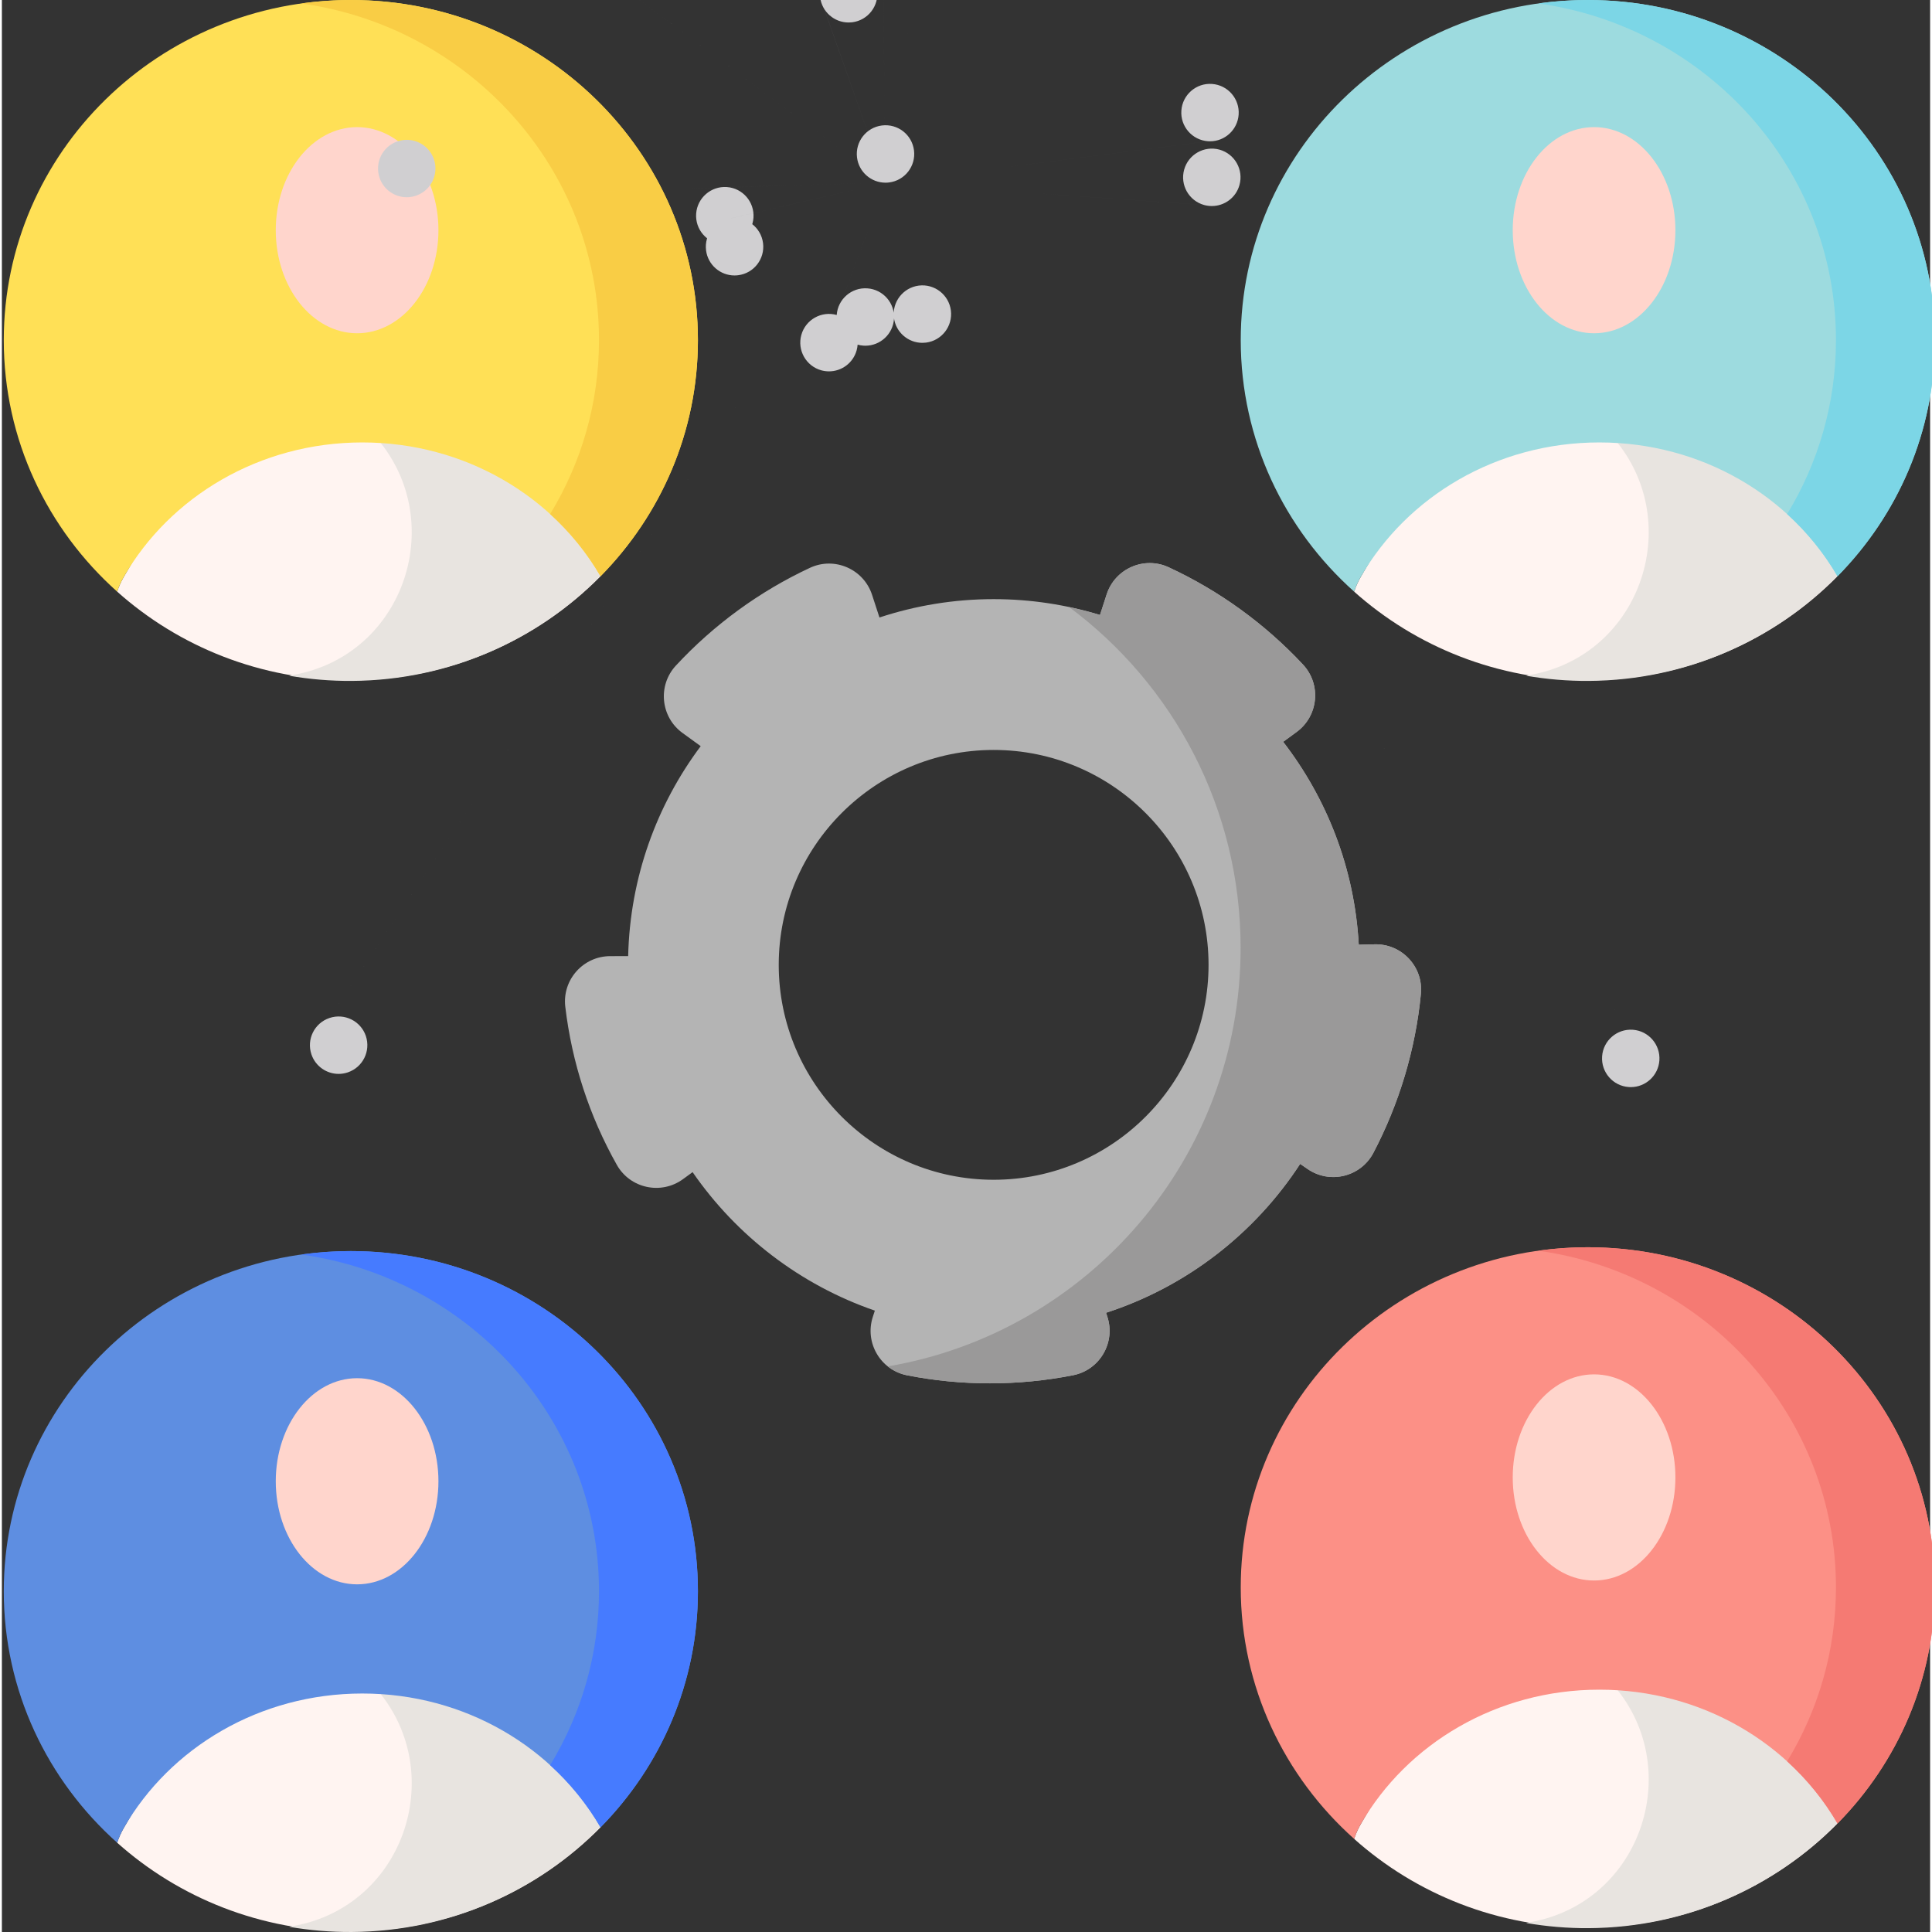 <svg height="511pt" viewBox="0 0 511 511.999" width="511pt" xmlns="http://www.w3.org/2000/svg"><rect x="0" y="0" width="511" height="511.999" fill="#333333" stroke="none"/><path d="M363.809 250.254l-4.223.105c-1.102-20.176-8.41-38.715-20.035-53.77l3.551-2.594c5.809-4.242 6.617-12.617 1.707-17.875-10.074-10.793-22.238-19.605-35.602-25.789-6.527-3.023-14.234.371-16.445 7.219l-1.754 5.422c-8.922-2.719-18.383-4.195-28.184-4.195-10.566 0-20.73 1.723-30.258 4.863l-1.957-5.996c-2.23-6.84-9.949-10.207-16.469-7.164-13.344 6.227-25.48 15.074-35.52 25.902-4.891 5.273-4.059 13.645 1.762 17.867l4.809 3.492c-11.672 15.598-18.73 34.82-19.223 55.641l-4.746.004c-7.184.008-12.758 6.281-11.914 13.414 1.75 14.773 6.363 28.938 13.648 41.883 3.52 6.262 11.727 8.039 17.535 3.809l2.555-1.863c11.664 16.887 28.547 29.895 48.297 36.699l-.539 1.664c-2.215 6.836 2.031 14.094 9.086 15.477 7.195 1.418 14.539 2.129 21.945 2.129h.004c7.441 0 14.82-.719 22.051-2.148 7.051-1.395 11.297-8.652 9.074-15.488l-.348-1.063c21.328-6.91 39.43-21.02 51.441-39.453l1.973 1.359c5.922 4.078 14.094 2.074 17.434-4.293 6.863-13.07 11.164-27.461 12.59-42.117.695-7.16-5.051-13.313-12.246-13.141zm-100.984 62.395c-31.402 0-56.953-25.551-56.953-56.953 0-31.406 25.551-56.953 56.953-56.953 31.406 0 56.953 25.547 56.953 56.953 0 31.402-25.547 56.953-56.953 56.953zm0 0" fill="#b4b4b4"/><path d="M363.809 250.254l-4.223.105c-1.102-20.176-8.41-38.715-20.035-53.77l3.551-2.594c5.809-4.242 6.617-12.617 1.707-17.875-10.074-10.793-22.238-19.605-35.602-25.789-6.527-3.023-14.234.371-16.445 7.219l-1.754 5.422c-2.676-.816-5.406-1.504-8.176-2.09 27.574 20.504 45.445 53.332 45.445 90.336 0 55.652-40.414 101.855-93.496 110.891 1.441 1.141 3.164 1.98 5.109 2.363 7.195 1.414 14.539 2.129 21.945 2.129h.004c7.441 0 14.82-.723 22.051-2.148 7.051-1.395 11.297-8.652 9.074-15.492l-.348-1.063c21.328-6.906 39.43-21.016 51.441-39.453l1.973 1.359c5.922 4.082 14.094 2.078 17.434-4.289 6.863-13.074 11.164-27.465 12.59-42.121.695-7.16-5.051-13.313-12.246-13.141zm0 0" fill="#9a9999"/><path d="M423.871 346.902c-3.988 0-7.91.285-11.75.82 39.969 5.59 70.695 39.266 70.695 79.98 0 15.102-4.238 29.227-11.602 41.316 4.734 4.301 8.785 9.277 11.973 14.773 14.313-14.535 23.129-34.297 23.129-56.09.004-44.625-36.91-80.801-82.445-80.801zm0 0" fill="#f57a73"/><path d="M158.648 152.715c-12.258-21.141-35.926-57.543-63.121-57.543-27.27 0-50.992 36.477-63.227 57.711-.738 1.285-1.316 2.594-1.746 3.91 16.344 14.59 38.07 23.488 61.922 23.488 25.992 0 49.445-10.582 66.172-27.566zm0 0" fill="#fff4f1"/><path d="M95.238 95.32c-5.703.039-11.238 1.691-16.539 4.445 6.719 3.379 13.09 8.539 18.957 14.531 21.012 21.461 10.277 58.07-19.098 64.309-.797.168-1.598.328-2.402.477 5.395.926 10.941 1.406 16.613 1.367 25.988-.176 49.371-10.918 65.984-28.016-12.406-21.059-36.32-57.297-63.516-57.113zm0 0" fill="#e8e4e0"/><path d="M95.527 117.25c27.195 0 50.859 14.324 63.121 35.465 15.969-16.215 25.809-38.262 25.809-62.574 0-49.781-41.184-90.141-91.98-90.141-50.797 0-91.977 40.359-91.977 90.141 0 26.41 11.59 50.164 30.055 66.652.43-1.32 1.008-2.629 1.746-3.91 12.234-21.234 35.957-35.633 63.227-35.633zm0 0" fill="#ffe056"/><path d="M92.477 0c-4.449 0-8.824.316-13.109.914 44.59 6.238 78.871 43.805 78.871 89.227 0 16.848-4.73 32.605-12.945 46.09 5.281 4.801 9.801 10.355 13.355 16.484 15.969-16.215 25.805-38.262 25.805-62.574.004-49.781-41.18-90.141-91.977-90.141zm0 0" fill="#f9cd45"/><path d="M115.691 61.004c0-15.086-9.652-27.316-21.555-27.316-11.906 0-21.555 12.23-21.555 27.316 0 15.086 9.648 27.313 21.555 27.313 11.902 0 21.555-12.227 21.555-27.313zm0 0" fill="#ffd5cc"/><path d="M486.457 152.715c-12.258-21.141-35.926-57.543-63.121-57.543-27.27 0-50.992 36.477-63.227 57.711-.738 1.285-1.316 2.594-1.746 3.91 16.344 14.59 38.07 23.488 61.922 23.488 25.992 0 49.445-10.582 66.172-27.566zm0 0" fill="#fff4f1"/><path d="M423.047 95.32c-5.703.039-11.238 1.691-16.539 4.445 6.719 3.379 13.086 8.539 18.957 14.531 21.012 21.461 10.277 58.07-19.098 64.309-.797.168-1.598.328-2.402.477 5.395.926 10.941 1.406 16.613 1.367 25.988-.176 49.371-10.918 65.984-28.016-12.406-21.059-36.32-57.297-63.516-57.113zm0 0" fill="#e8e4e0"/><path d="M423.336 117.25c27.195 0 50.859 14.324 63.121 35.465 15.969-16.215 25.809-38.262 25.809-62.574 0-49.781-41.184-90.141-91.98-90.141s-91.977 40.359-91.977 90.141c0 26.41 11.59 50.164 30.055 66.652.434-1.32 1.012-2.629 1.75-3.91 12.23-21.234 35.953-35.633 63.223-35.633zm0 0" fill="#9ddbdf"/><path d="M420.285 0c-4.449 0-8.824.316-13.109.914 44.59 6.238 78.871 43.805 78.871 89.227 0 16.848-4.727 32.605-12.941 46.09 5.277 4.801 9.797 10.355 13.352 16.484 15.969-16.215 25.809-38.262 25.809-62.574 0-49.781-41.184-90.141-91.98-90.141zm0 0" fill="#7cd6e6"/><path d="M443.5 61.004c0-15.086-9.652-27.316-21.555-27.316-11.906 0-21.555 12.23-21.555 27.316 0 15.086 9.648 27.313 21.555 27.313 11.902 0 21.555-12.227 21.555-27.313zm0 0" fill="#ffd5cc"/><path d="M486.457 483.246c-12.258-21.141-35.926-57.539-63.121-57.539-27.27 0-50.992 36.477-63.227 57.711-.738 1.281-1.316 2.59-1.746 3.906 16.344 14.594 38.07 23.492 61.922 23.492 25.992 0 49.445-10.582 66.172-27.57zm0 0" fill="#fff4f1"/><path d="M423.047 425.855c-5.703.039-11.238 1.688-16.539 4.441 6.719 3.379 13.086 8.539 18.957 14.535 21.012 21.461 10.277 58.07-19.098 64.305-.797.172-1.598.328-2.402.477 5.395.926 10.941 1.406 16.613 1.367 25.988-.176 49.371-10.914 65.984-28.016-12.406-21.055-36.32-57.293-63.516-57.109zm0 0" fill="#e8e4e0"/><path d="M423.336 447.781c27.195 0 50.859 14.324 63.121 35.465 15.969-16.211 25.809-38.262 25.809-62.57 0-49.785-41.184-90.145-91.98-90.145s-91.977 40.359-91.977 90.145c0 26.406 11.59 50.164 30.055 66.648.434-1.32 1.012-2.625 1.75-3.906 12.23-21.234 35.953-35.637 63.223-35.637zm0 0" fill="#fc9086"/><path d="M420.285 330.531c-4.449 0-8.824.316-13.109.918 44.59 6.234 78.871 43.805 78.871 89.227 0 16.848-4.727 32.605-12.941 46.09 5.277 4.801 9.797 10.352 13.352 16.48 15.969-16.211 25.809-38.262 25.809-62.57 0-49.785-41.184-90.145-91.98-90.145zm0 0" fill="#f57a73"/><path d="M443.5 391.535c0-15.086-9.652-27.316-21.555-27.316-11.906 0-21.555 12.23-21.555 27.316 0 15.086 9.648 27.316 21.555 27.316 11.902 0 21.555-12.23 21.555-27.316zm0 0" fill="#ffd5cc"/><path d="M158.648 484.262c-12.258-21.141-35.922-57.539-63.121-57.539-27.27 0-50.992 36.473-63.227 57.711-.738 1.281-1.316 2.59-1.746 3.906 16.344 14.594 38.07 23.492 61.922 23.492 25.992 0 49.445-10.582 66.172-27.57zm0 0" fill="#fff4f1"/><path d="M95.238 426.871c-5.703.039-11.238 1.688-16.539 4.441 6.719 3.379 13.09 8.539 18.957 14.535 21.012 21.457 10.277 58.07-19.098 64.305-.797.168-1.598.328-2.402.477 5.395.926 10.941 1.406 16.613 1.367 25.988-.176 49.371-10.914 65.984-28.016-12.406-21.059-36.32-57.293-63.516-57.109zm0 0" fill="#e8e4e0"/><path d="M95.527 448.797c27.195 0 50.859 14.324 63.121 35.465 15.969-16.215 25.809-38.262 25.809-62.574 0-49.781-41.184-90.141-91.98-90.141-50.797 0-91.977 40.359-91.977 90.141 0 26.41 11.59 50.168 30.055 66.652.434-1.32 1.012-2.629 1.75-3.91 12.23-21.234 35.953-35.633 63.223-35.633zm0 0" fill="#5e8ee1"/><path d="M92.477 331.547c-4.449 0-8.824.316-13.109.914 44.59 6.238 78.871 43.805 78.871 89.227 0 16.848-4.73 32.609-12.945 46.094 5.281 4.797 9.801 10.352 13.355 16.48 15.969-16.215 25.805-38.262 25.805-62.574.004-49.781-41.18-90.141-91.977-90.141zm0 0" fill="#467bff"/><path d="M115.691 392.551c0-15.086-9.652-27.316-21.555-27.316-11.906 0-21.555 12.23-21.555 27.316 0 15.086 9.648 27.313 21.555 27.313 11.902 0 21.555-12.227 21.555-27.313zm0 0" fill="#ffd5cc"/><path d="M234.172 48.414c.313 0 .637-.02.961-.063 4.172-.527 7.113-4.34 6.586-8.5-.527-4.184-4.332-7.125-8.504-6.598-4.168.527-7.121 4.332-6.594 8.504.488 3.844 3.766 6.656 7.551 6.656zm0 0 84.437 5.914c.68.184 1.371.273 2.039.273 3.34 0 6.391-2.199 7.324-5.57 1.129-4.059-1.246-8.246-5.293-9.375-4.051-1.113-8.25 1.258-9.367 5.309-1.125 4.047 1.25 8.238 5.297 9.363zm0 0-126.882 3.856c.813 0 1.633-.129 2.445-.406 3.977-1.348 6.109-5.66 4.762-9.648-1.352-3.977-5.664-6.105-9.641-4.758-3.988 1.348-6.117 5.66-4.77 9.648 1.074 3.168 4.027 5.164 7.203 5.164zm0 0 85.453-10.989l.551.02c3.957 0 7.293-3.063 7.578-7.07.293-4.191-2.863-7.832-7.051-8.129-4.191-.305-7.836 2.863-8.129 7.055-.305 4.188 2.863 7.832 7.051 8.125zm0 0 205.082 232.61c.293-4.191-2.863-7.836-7.051-8.129-4.191-.293-7.836 2.863-8.129 7.051-.293 4.191 2.859 7.836 7.051 8.129.184.02.367.02.551.02 3.957 0 7.293-3.063 7.578-7.07zm0 0-17.016 49.726c.68.184 1.371.273 2.039.273 3.34 0 6.391-2.211 7.324-5.578 1.129-4.051-1.246-8.242-5.297-9.367-4.047-1.125-8.238 1.25-9.363 5.297s1.246 8.25 5.297 9.375zm0 0-1.543-128.636c.801 0 1.633-.133 2.434-.406 3.988-1.348 6.121-5.672 4.77-9.648-1.348-3.977-5.672-6.117-9.648-4.77-3.977 1.352-6.109 5.672-4.758 9.648h-.012c1.078 3.176 4.039 5.176 7.215 5.176zm0 0 2.223 35.785c.488 3.848 3.766 6.656 7.539 6.656.324 0 .637-.02.965-.059 4.168-.527 7.121-4.344 6.594-8.516-.527-4.168-4.344-7.121-8.504-6.594-4.168.539-7.121 4.344-6.594 8.512zm0 0-147.367 221.367c-3.988 1.348-6.117 5.66-4.77 9.648 1.074 3.164 4.039 5.164 7.203 5.164.813 0 1.637-.133 2.445-.406 3.98-1.348 6.109-5.66 4.77-9.648-1.348-3.977-5.672-6.109-9.648-4.758zm0 0-40.961 9.426c-4.172.527-7.125 4.344-6.598 8.512.488 3.836 3.766 6.648 7.539 6.648.328 0 .652-.023.977-.063 4.168-.527 7.113-4.332 6.586-8.504-.531-4.168-4.336-7.121-8.504-6.594zm0 0-42.047 1.156c-4.191-.293-7.832 2.863-8.137 7.051-.297 4.191 2.859 7.836 7.063 8.129.18.02.363.02.535.02 3.969 0 7.305-3.063 7.59-7.07.293-4.191-2.859-7.836-7.051-8.129zm0 0-186.524-138.469c.801 0 1.633-.133 2.438-.406 3.984-1.348 6.117-5.672 4.766-9.648-1.348-3.977-5.672-6.117-9.648-4.77-3.977 1.352-6.117 5.672-4.77 9.648 1.078 3.176 4.039 5.176 7.215 5.176zm0 0-17.32-49.097c.488 3.844 3.754 6.645 7.539 6.645.316 0 .641-.02.965-.059 4.172-.527 7.121-4.336 6.586-8.504h.008c-.535-4.172-4.34-7.125-8.512-6.594-4.172.535-7.121 4.34-6.594 8.512zm0 0 11.699-80.098c.691.195 1.371.273 2.039.273 3.34.012 6.395-2.199 7.336-5.57 1.117-4.047-1.258-8.246-5.305-9.375-4.051-1.113-8.238 1.258-9.367 5.309-1.125 4.047 1.25 8.238 5.297 9.363zm0 0-12.937 35.058c-.305 4.188 2.852 7.832 7.055 8.125l.535.02c3.957 0 7.305-3.063 7.59-7.07.297-4.191-2.859-7.832-7.051-8.129-4.199-.305-7.832 2.863-8.129 7.055zm0 0" fill="#d0cfd1"/></svg>